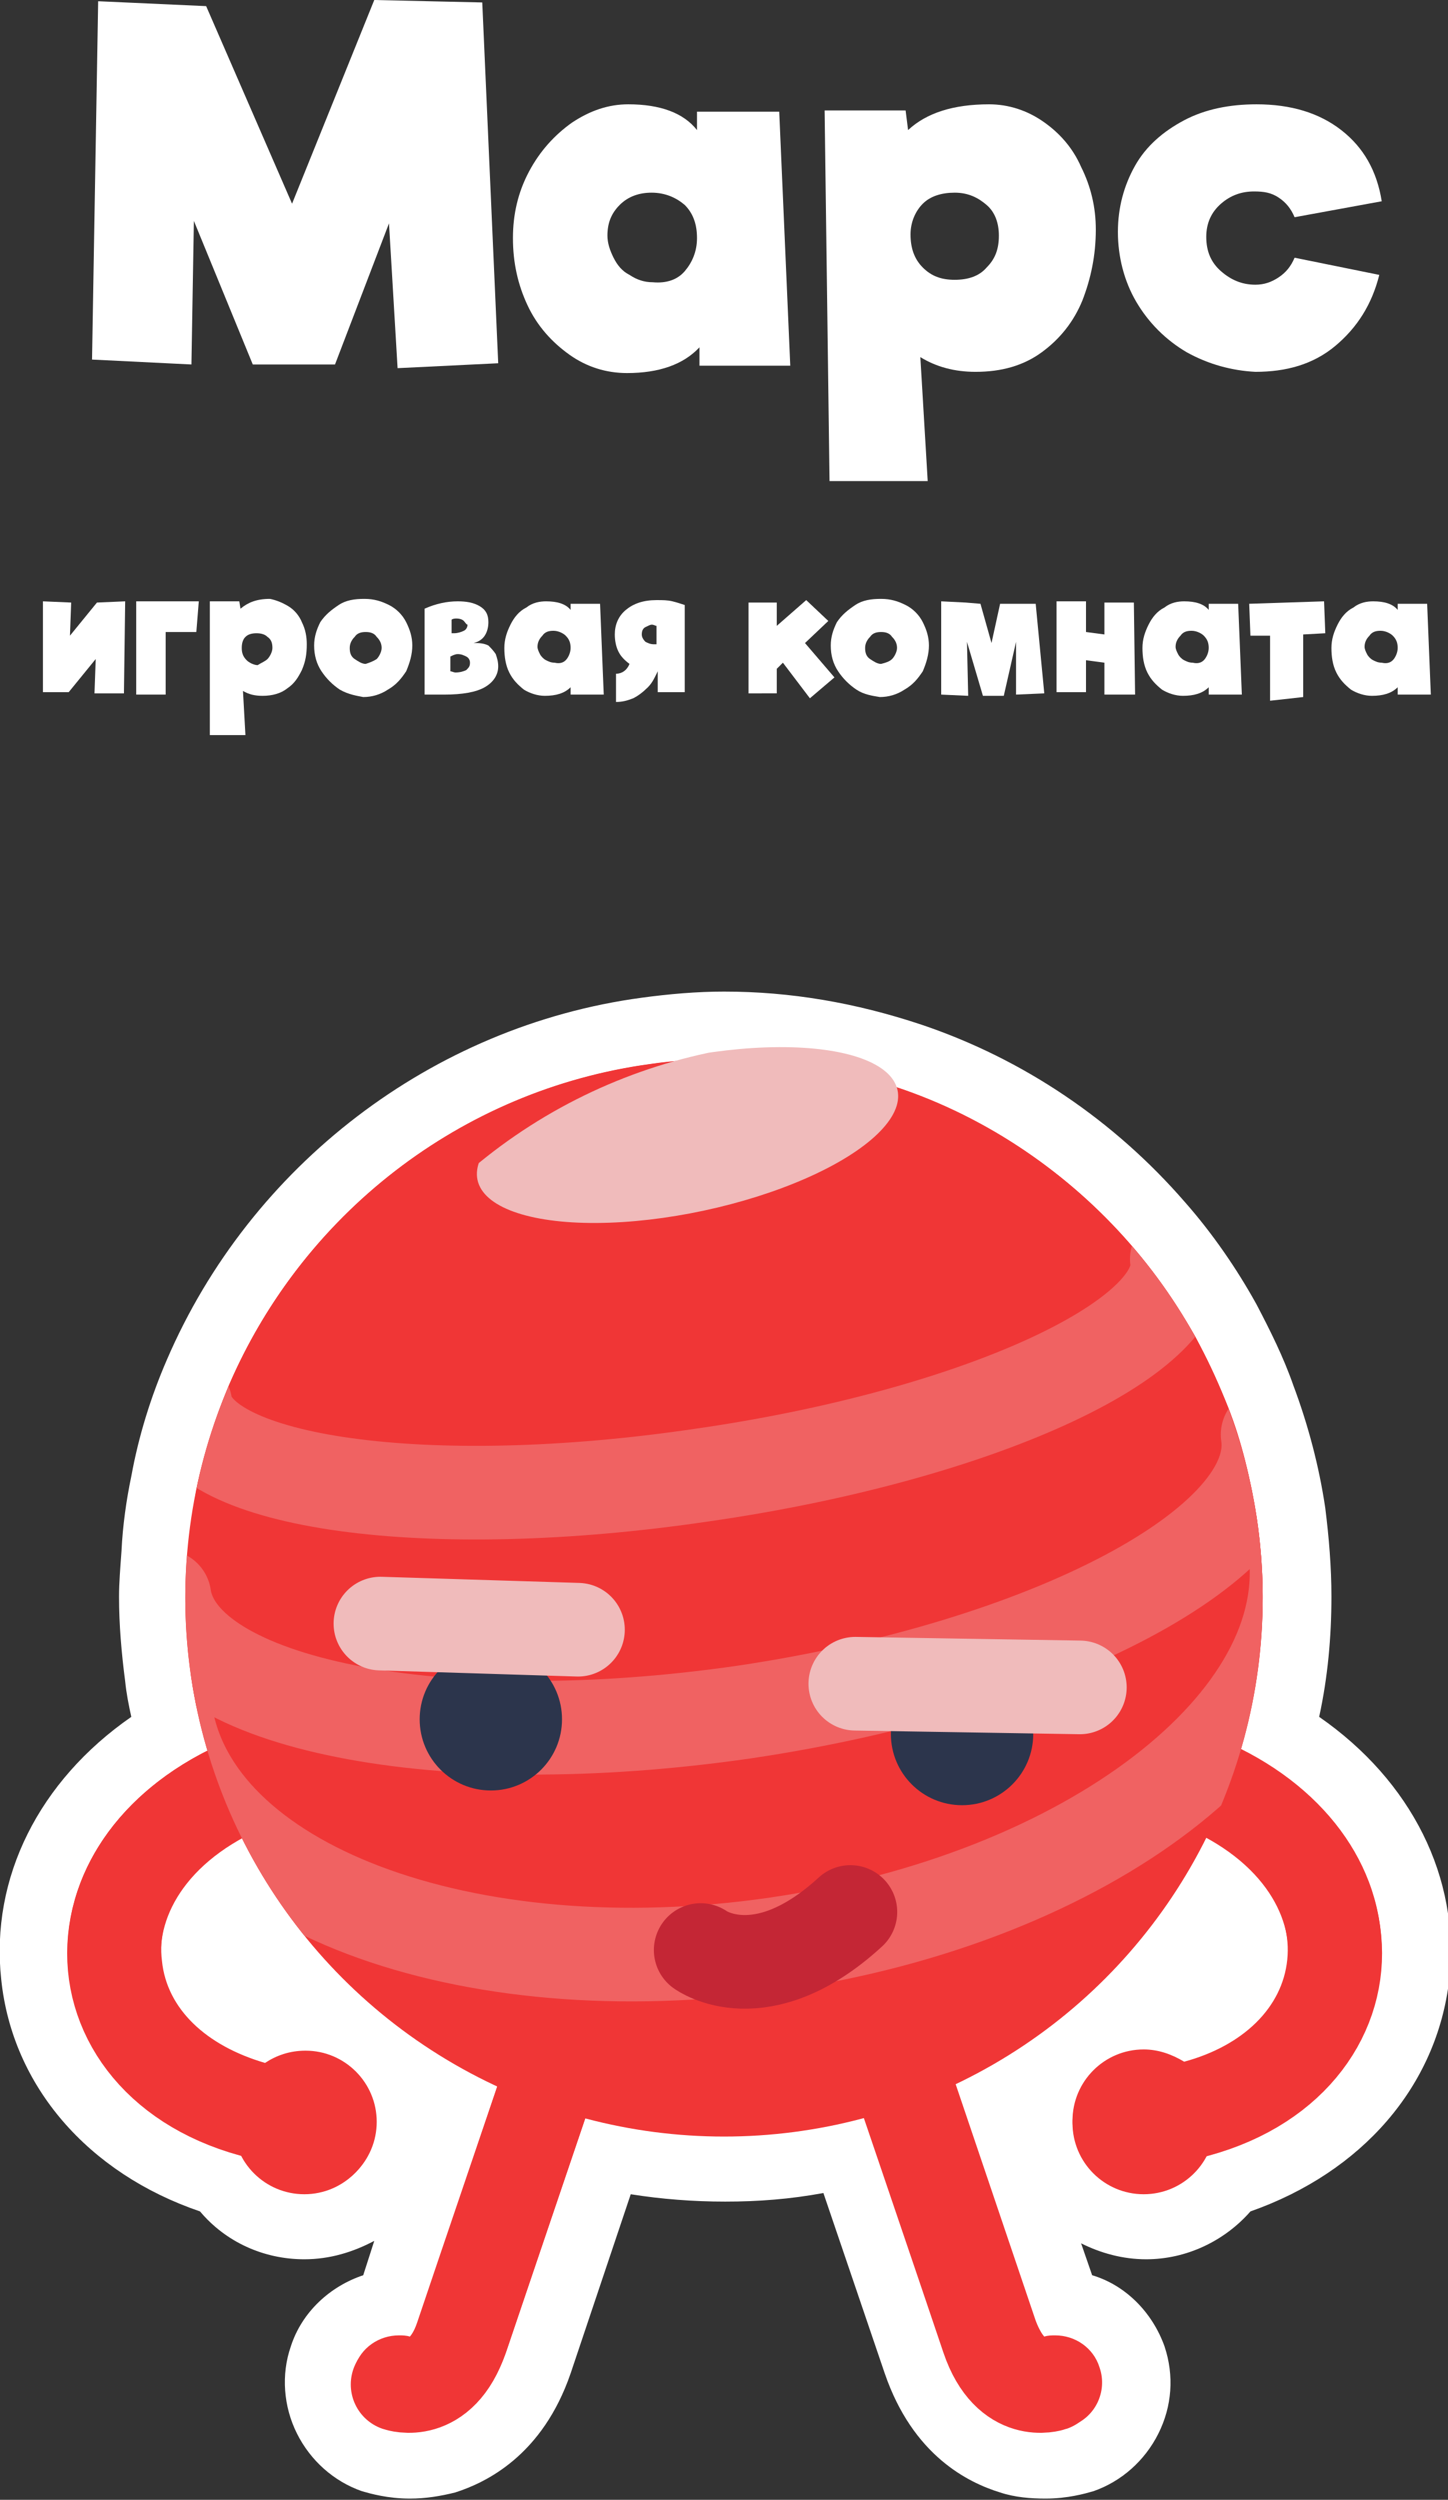 <?xml version="1.0" encoding="UTF-8"?> <!-- Generator: Adobe Illustrator 18.0.0, SVG Export Plug-In . SVG Version: 6.00 Build 0) --> <svg xmlns="http://www.w3.org/2000/svg" xmlns:xlink="http://www.w3.org/1999/xlink" id="Слой_1" x="0px" y="0px" viewBox="0 0 118 203.7" xml:space="preserve"><rect x="0" y="0" width="118" height="203.7" fill="#333333" stroke="none"/> <g> <g> <path fill="#FFFFFF" d="M40.6,29.6L32.4,30l-0.7-11.8l-4.4,11.5l-6.7,0l-4.8-11.7l-0.2,11.7l-8.1-0.4L8,0.1l8.8,0.4l7,16.1L30.5,0 l8.8,0.2L40.6,29.6z"></path> <path fill="#FFFFFF" d="M57,29.8v-1.5c-1.3,1.4-3.3,2.1-5.9,2.1c-1.7,0-3.3-0.5-4.7-1.5c-1.4-1-2.6-2.3-3.4-4 c-0.8-1.7-1.2-3.5-1.2-5.5c0-1.9,0.4-3.7,1.3-5.4c0.9-1.7,2.1-3,3.5-4c1.5-1,3-1.5,4.6-1.5c2.6,0,4.5,0.7,5.6,2.1V9.1h6.7 l0.9,20.7H57z M55.8,22.1c0.6-0.7,1-1.6,1-2.7c0-1.1-0.3-2-1-2.7c-0.7-0.6-1.6-1-2.7-1c-1,0-1.9,0.3-2.6,1c-0.7,0.7-1,1.5-1,2.5 c0,0.6,0.2,1.2,0.5,1.8s0.7,1.1,1.3,1.4c0.6,0.4,1.2,0.6,1.9,0.6C54.3,23.1,55.2,22.8,55.8,22.1z"></path> <path fill="#FFFFFF" d="M85,9.9c1.3,0.9,2.4,2.1,3.1,3.7c0.8,1.6,1.2,3.3,1.2,5.1c0,2.1-0.4,4-1.1,5.8c-0.7,1.7-1.8,3.1-3.3,4.2 c-1.5,1.1-3.3,1.6-5.4,1.6c-1.7,0-3.2-0.4-4.5-1.2l0.6,10.1h-8L67.2,9l6.6,0l0.2,1.6c1.5-1.4,3.7-2.1,6.6-2.1 C82.2,8.5,83.7,9,85,9.9z M80.4,21.8c0.7-0.7,1-1.5,1-2.6c0-1-0.3-1.9-1-2.5c-0.7-0.6-1.5-1-2.6-1c-1.1,0-2,0.3-2.6,0.9 c-0.6,0.6-1,1.5-1,2.5c0,1.1,0.3,2,1,2.7c0.7,0.7,1.5,1,2.6,1C78.9,22.8,79.8,22.5,80.4,21.8z"></path> <path fill="#FFFFFF" d="M96.7,28.7c-1.7-1-3.1-2.4-4.1-4.1c-1-1.7-1.5-3.7-1.5-5.7c0-2,0.5-3.8,1.4-5.4s2.3-2.8,4-3.7 c1.7-0.9,3.7-1.3,5.9-1.3c2.8,0,5.1,0.7,6.9,2.1c1.8,1.4,2.9,3.3,3.3,5.8l-7.1,1.3c-0.3-0.7-0.7-1.2-1.3-1.6 c-0.6-0.4-1.2-0.5-2-0.5c-1,0-1.9,0.3-2.7,1c-0.8,0.7-1.2,1.6-1.2,2.7c0,1.2,0.4,2.1,1.2,2.8c0.8,0.7,1.7,1.1,2.8,1.1 c0.7,0,1.3-0.2,1.9-0.6s1-0.9,1.3-1.6l6.9,1.4c-0.6,2.4-1.8,4.3-3.6,5.8s-4,2.1-6.5,2.1C100.4,30.2,98.5,29.7,96.7,28.7z"></path> </g> <g> <path fill="#FFFFFF" d="M7.9,49.1l2.3-0.1l-0.1,7.5H7.7l0.1-2.8l-2.2,2.7v0H3.5V49l2.3,0.1l-0.1,2.7L7.9,49.1l0,0.3L7.9,49.1z"></path> <path fill="#FFFFFF" d="M16.2,49L16,51.5h-2.5v5.1h-2.4V49L16.2,49z"></path> <path fill="#FFFFFF" d="M23.5,49.4c0.5,0.3,0.9,0.8,1.1,1.3c0.3,0.6,0.4,1.2,0.4,1.8c0,0.8-0.1,1.4-0.4,2.1 c-0.3,0.6-0.6,1.1-1.2,1.5c-0.5,0.4-1.2,0.6-2,0.6c-0.6,0-1.1-0.1-1.6-0.4l0.2,3.6h-2.9L17.1,49l2.4,0l0.1,0.6 c0.6-0.5,1.3-0.8,2.4-0.8C22.5,48.9,23,49.1,23.5,49.4z M21.8,53.7c0.2-0.2,0.4-0.6,0.4-0.9c0-0.4-0.1-0.7-0.4-0.9 c-0.2-0.2-0.5-0.3-0.9-0.3c-0.4,0-0.7,0.1-0.9,0.3c-0.2,0.2-0.3,0.5-0.3,0.9c0,0.4,0.1,0.7,0.4,1c0.2,0.2,0.6,0.4,0.9,0.4 C21.3,54,21.6,53.9,21.8,53.7z"></path> <path fill="#FFFFFF" d="M27.7,56.2c-0.6-0.4-1.1-0.9-1.5-1.5c-0.4-0.6-0.6-1.3-0.6-2.1c0-0.7,0.2-1.3,0.5-1.9 c0.4-0.6,0.9-1,1.5-1.4s1.3-0.5,2.1-0.5c0.8,0,1.4,0.2,2,0.5s1.1,0.8,1.4,1.4c0.3,0.6,0.5,1.2,0.5,1.9c0,0.7-0.2,1.4-0.5,2.1 c-0.4,0.6-0.8,1.1-1.5,1.5c-0.6,0.4-1.3,0.6-2,0.6C29.1,56.7,28.4,56.6,27.7,56.2z M30.7,53.7c0.2-0.2,0.4-0.6,0.4-0.9 c0-0.3-0.1-0.6-0.4-0.9c-0.2-0.3-0.5-0.4-0.9-0.4c-0.4,0-0.7,0.1-0.9,0.4c-0.2,0.2-0.4,0.5-0.4,0.9c0,0.4,0.1,0.7,0.4,0.9 s0.6,0.4,0.9,0.4C30.1,54,30.4,53.9,30.7,53.7z"></path> <path fill="#FFFFFF" d="M39.8,52.6c0.2,0.2,0.4,0.4,0.6,0.7c0.1,0.3,0.2,0.6,0.2,1c0,0.7-0.4,1.3-1.1,1.7 c-0.7,0.4-1.8,0.6-3.3,0.6h-1.6l0-7c0.9-0.4,1.8-0.6,2.7-0.6c0.7,0,1.3,0.1,1.8,0.4c0.5,0.3,0.7,0.7,0.7,1.3 c0,0.4-0.1,0.8-0.3,1.1c-0.2,0.3-0.5,0.5-0.9,0.6c0,0,0.1,0,0.2,0C39.3,52.4,39.6,52.5,39.8,52.6z M37.8,50.6 c-0.1-0.1-0.3-0.2-0.6-0.2c-0.1,0-0.3,0-0.4,0.1v1.1c0.1,0,0.1,0,0.2,0c0.3,0,0.6-0.1,0.8-0.2c0.2-0.1,0.3-0.3,0.3-0.5 C38,50.9,37.9,50.7,37.8,50.6z M38,54.6c0.2-0.2,0.3-0.3,0.3-0.6c0-0.2-0.1-0.4-0.3-0.5c-0.2-0.1-0.4-0.2-0.7-0.2 c-0.2,0-0.4,0.1-0.6,0.2v1.2c0.1,0,0.3,0.1,0.4,0.1C37.5,54.8,37.8,54.7,38,54.6z"></path> <path fill="#FFFFFF" d="M46.5,56.5V56c-0.5,0.5-1.2,0.7-2.1,0.7c-0.6,0-1.2-0.2-1.7-0.5c-0.5-0.4-0.9-0.8-1.2-1.4 c-0.3-0.6-0.4-1.3-0.4-2c0-0.7,0.2-1.3,0.5-1.9c0.3-0.6,0.7-1.1,1.3-1.4c0.5-0.4,1.1-0.5,1.6-0.5c0.9,0,1.6,0.2,2,0.7v-0.5h2.4 l0.3,7.4H46.5z M46.1,53.8c0.2-0.2,0.4-0.6,0.4-1c0-0.4-0.1-0.7-0.4-1c-0.2-0.2-0.6-0.4-1-0.4c-0.4,0-0.7,0.1-0.9,0.4 c-0.2,0.2-0.4,0.5-0.4,0.9c0,0.2,0.1,0.4,0.2,0.6s0.3,0.4,0.5,0.5s0.4,0.2,0.7,0.2C45.6,54.1,45.9,54,46.1,53.8z"></path> <path fill="#FFFFFF" d="M53.6,56.5l0-1.8c-0.2,0.4-0.4,0.9-0.8,1.3c-0.4,0.4-0.8,0.7-1.2,0.9c-0.5,0.2-0.9,0.3-1.4,0.3v-2.3 c0.5,0,0.9-0.3,1.1-0.8c-0.4-0.3-0.7-0.6-0.9-1s-0.3-0.9-0.3-1.4c0-0.8,0.3-1.5,0.9-2c0.6-0.5,1.4-0.8,2.5-0.8 c0.5,0,0.9,0,1.3,0.1c0.4,0.1,0.7,0.2,1,0.3l0,7.1H53.6z M52.6,51.1c-0.2,0.1-0.3,0.3-0.3,0.6c0,0.2,0.1,0.4,0.3,0.6 c0.2,0.1,0.4,0.2,0.7,0.2c0.1,0,0.2,0,0.2,0l0-1.5c-0.1,0-0.2-0.1-0.4-0.1C53,50.9,52.8,51,52.6,51.1z"></path> <path fill="#FFFFFF" d="M66,56.9L63.8,54l-0.5,0.5v2H61v-7.4h2.3V51l2.4-2.1l1.8,1.7l-1.9,1.8l2.4,2.8L66,56.9z"></path> <path fill="#FFFFFF" d="M69.8,56.2c-0.6-0.4-1.1-0.9-1.5-1.5c-0.4-0.6-0.6-1.3-0.6-2.1c0-0.7,0.2-1.3,0.5-1.9 c0.4-0.6,0.9-1,1.5-1.4s1.3-0.5,2.1-0.5c0.8,0,1.4,0.2,2,0.5s1.1,0.8,1.4,1.4c0.3,0.6,0.5,1.2,0.5,1.9c0,0.7-0.2,1.4-0.5,2.1 c-0.4,0.6-0.8,1.1-1.5,1.5c-0.6,0.4-1.3,0.6-2,0.6C71.1,56.7,70.4,56.6,69.8,56.2z M72.7,53.7c0.2-0.2,0.4-0.6,0.4-0.9 c0-0.3-0.1-0.6-0.4-0.9c-0.2-0.3-0.5-0.4-0.9-0.4c-0.4,0-0.7,0.1-0.9,0.4c-0.2,0.2-0.4,0.5-0.4,0.9c0,0.4,0.1,0.7,0.4,0.9 s0.6,0.4,0.9,0.4C72.2,54,72.5,53.9,72.7,53.7z"></path> <path fill="#FFFFFF" d="M85.1,56.5l-2.3,0.1l0-4.3l-1,4.4h-1.7l-1.3-4.4l0.1,4.4l-2.2-0.1v-7.6l2,0.1v0l1.2,0.1l0.9,3.2l0.7-3.2 h2.9L85.1,56.5z"></path> <path fill="#FFFFFF" d="M92.5,56.6l-2.5,0V54l-1.5-0.2l0,2.6h-2.4V49l2.4,0l0,2.5l1.5,0.2v-2.6l2.4,0L92.5,56.6z"></path> <path fill="#FFFFFF" d="M98.5,56.5V56c-0.5,0.5-1.2,0.7-2.1,0.7c-0.6,0-1.2-0.2-1.7-0.5c-0.5-0.4-0.9-0.8-1.2-1.4 c-0.3-0.6-0.4-1.3-0.4-2c0-0.7,0.2-1.3,0.5-1.9c0.3-0.6,0.7-1.1,1.3-1.4c0.5-0.4,1.1-0.5,1.6-0.5c0.9,0,1.6,0.2,2,0.7v-0.5h2.4 l0.3,7.4H98.5z M98.1,53.8c0.2-0.2,0.4-0.6,0.4-1c0-0.4-0.1-0.7-0.4-1c-0.2-0.2-0.6-0.4-1-0.4c-0.4,0-0.7,0.1-0.9,0.4 c-0.2,0.2-0.4,0.5-0.4,0.9c0,0.2,0.1,0.4,0.2,0.6s0.3,0.4,0.5,0.5s0.4,0.2,0.7,0.2C97.6,54.1,97.9,54,98.1,53.8z"></path> <path fill="#FFFFFF" d="M108,51.6l-1.8,0.1l0,5.1l-2.7,0.3l0-5.3l-1.6,0l-0.1-2.6l6.1-0.2L108,51.6z"></path> <path fill="#FFFFFF" d="M113.9,56.5V56c-0.5,0.5-1.2,0.7-2.1,0.7c-0.6,0-1.2-0.2-1.7-0.5c-0.5-0.4-0.9-0.8-1.2-1.4 c-0.3-0.6-0.4-1.3-0.4-2c0-0.7,0.2-1.3,0.5-1.9c0.3-0.6,0.7-1.1,1.3-1.4c0.5-0.4,1.1-0.5,1.6-0.5c0.9,0,1.6,0.2,2,0.7v-0.5h2.4 l0.3,7.4H113.9z M113.5,53.8c0.2-0.2,0.4-0.6,0.4-1c0-0.4-0.1-0.7-0.4-1c-0.2-0.2-0.6-0.4-1-0.4c-0.4,0-0.7,0.1-0.9,0.4 c-0.2,0.2-0.4,0.5-0.4,0.9c0,0.2,0.1,0.4,0.2,0.6s0.3,0.4,0.5,0.5s0.4,0.2,0.7,0.2C113,54.1,113.3,54,113.5,53.8z"></path> </g> <g> <circle fill="#FFFFFF" cx="98.3" cy="160.2" r="3.3"></circle> <ellipse fill="#FFFFFF" cx="20.4" cy="160.5" rx="3.9" ry="3.6"></ellipse> <g> <g> <path fill="#F03636" d="M85,201c-1,0-2-0.1-2.9-0.4c-2-0.6-5.7-2.4-7.6-8l-5.7-16.9c-3.2,0.7-6.5,1-9.8,1c-3.2,0-6.4-0.3-9.5-1 l-5.7,16.8c-1.9,5.5-5.5,7.3-7.6,8c-1,0.3-1.9,0.4-2.9,0.4c-1.4,0-2.5-0.3-3-0.5c-1.7-0.6-3-1.7-3.8-3.3s-0.9-3.3-0.3-5 c0.8-2.4,2.9-4.1,5.4-4.4l5.6-16.5c-2-1.1-4-2.3-5.8-3.7c1.2,1.5,1.9,3.3,1.9,5.4c0,4.7-3.8,8.5-8.5,8.5c-2.7,0-5.3-1.3-6.9-3.5 c-8.5-2.7-14.2-9.1-15.1-16.9c-0.9-7.8,3.3-15.2,10.9-19.8c-0.4-1.5-0.7-3-0.9-4.6c-0.3-2.2-0.5-4.4-0.5-6.5 c0-1.1,0-2.2,0.1-3.5c0.2-2,0.4-4,0.8-5.8c0.6-3,1.6-6.1,2.8-8.9c6.4-15,20.4-25.7,36.5-27.9c2.1-0.3,4.3-0.4,6.4-0.4 c5.1,0,10.1,0.8,15,2.5c7.9,2.7,14.9,7.4,20.3,13.7c2.1,2.4,4,5.1,5.5,7.9c1.1,2,2.1,4.1,2.9,6.2c1.1,3.1,2,6.2,2.4,9.5 c0.3,2.3,0.5,4.6,0.5,6.8c0,3.7-0.5,7.5-1.3,11.1c7.6,4.6,11.8,12,10.9,19.8c-0.9,7.8-6.6,14.2-15.1,16.9 c-1.6,2.2-4.1,3.5-6.9,3.5c-4.7,0-8.5-3.8-8.5-8.5c0-2,0.7-3.9,1.9-5.4c-1.8,1.3-3.6,2.5-5.5,3.5l5.6,16.6 c2.5,0.3,4.6,2,5.4,4.4c0.6,1.7,0.4,3.4-0.3,5s-2.1,2.7-3.8,3.3C87.5,200.7,86.5,201,85,201z M99.2,153.7 c-2.6,4.4-5.9,8.4-9.8,11.7c1.1-0.6,2.4-0.9,3.8-0.9c1.2,0,2.4,0.3,3.6,0.8c3.2-1.1,5.1-3.1,5.4-5.6 C102.4,157.6,101.3,155.4,99.2,153.7z M24.8,164.5c1.4,0,2.6,0.3,3.8,0.9c-2.1-1.8-4-3.8-5.8-5.9c-1.5-1.8-2.8-3.8-4-5.8 c-2.1,1.8-3.2,3.9-3,6c0.3,2.5,2.2,4.5,5.4,5.6C22.4,164.8,23.6,164.5,24.8,164.5z"></path> <path fill="#FFFFFF" d="M59,86.3c4.9,0,9.7,0.8,14.1,2.3c7.5,2.5,14.1,7.1,19.1,12.9c2,2.3,3.7,4.8,5.2,7.4 c1,1.9,1.9,3.8,2.7,5.8c1.1,2.8,1.8,5.8,2.3,8.9c0.3,2.1,0.5,4.2,0.5,6.4c0,4.3-0.6,8.5-1.8,12.5c7.8,3.9,12.2,10.8,11.4,18.2 c-0.8,7.1-6.2,12.7-14.2,14.8c-1,1.9-2.9,3.1-5.1,3.1c-3.2,0-5.8-2.6-5.8-5.8c0-3.2,2.6-5.8,5.8-5.8c1.2,0,2.3,0.4,3.3,1 c4.8-1.3,8-4.4,8.4-8.3c0.4-3.9-2.1-7.7-6.6-10.2c-4.4,8.8-11.6,15.9-20.5,20.1l6.6,19.5c0.3,0.8,0.6,1.2,0.7,1.3 c0.3-0.1,0.6-0.1,0.9-0.1c1.6,0,3.1,1,3.6,2.6c0.7,2-0.4,4.2-2.4,4.8c-0.3,0.1-1.1,0.3-2.1,0.3c-0.6,0-1.4-0.1-2.1-0.3 c-1.9-0.6-4.4-2.1-5.8-6.2l-6.5-19.3c-3.7,1-7.6,1.6-11.6,1.6c-3.9,0-7.7-0.5-11.3-1.5l-6.5,19.2c-1.4,4.1-3.9,5.7-5.8,6.2 c-0.8,0.2-1.5,0.3-2.1,0.3c-1.1,0-1.8-0.2-2.1-0.3c-2-0.7-3.1-2.8-2.4-4.8c0.5-1.6,2-2.6,3.6-2.6c0.3,0,0.6,0,0.9,0.1 c0.1-0.1,0.4-0.5,0.7-1.3l6.5-19.3c-6.1-2.8-11.4-7-15.6-12.2c-2-2.5-3.7-5.2-5.2-8c-4.5,2.5-7.1,6.3-6.6,10.2 c0.4,3.9,3.6,6.9,8.4,8.3c0.9-0.6,2-1,3.3-1c3.2,0,5.8,2.6,5.8,5.8c0,3.2-2.6,5.8-5.8,5.8c-2.2,0-4.1-1.3-5.1-3.1 c-8-2.2-13.4-7.7-14.2-14.8c-0.8-7.4,3.6-14.3,11.4-18.2c-0.6-2-1.1-4.2-1.4-6.3c-0.3-2-0.4-4.1-0.4-6.1c0-1.1,0.1-2.2,0.1-3.3 c0.1-1.9,0.4-3.7,0.7-5.5c0.6-2.9,1.5-5.7,2.6-8.4C24.6,99,37.5,88.8,53,86.7C55,86.4,57,86.3,59,86.3 M59,80.8 c-2.2,0-4.5,0.2-6.7,0.5C35.2,83.6,20.4,95,13.6,110.8c-1.3,3-2.3,6.2-2.9,9.5c-0.4,1.9-0.7,4-0.8,6.1c-0.1,1.4-0.2,2.6-0.2,3.7 c0,2.3,0.2,4.6,0.5,6.9c0.1,1,0.3,2,0.5,2.9c-7.5,5.2-11.5,13.1-10.6,21.4c0.9,8.7,7.1,15.8,16.2,18.9c2.1,2.5,5.2,3.9,8.5,3.9 c2.1,0,4-0.6,5.7-1.5l-0.9,2.8c-2.7,0.9-5,3-5.9,5.8c-0.8,2.3-0.6,4.9,0.5,7.1c1.1,2.2,3,3.9,5.3,4.7c0.7,0.2,2.1,0.6,3.9,0.6 c1.3,0,2.5-0.2,3.7-0.5c2.5-0.8,7.1-3,9.4-9.7l4.9-14.6c2.5,0.4,5.1,0.6,7.7,0.6c2.7,0,5.3-0.2,8-0.7l5,14.7 c2.3,6.7,6.8,8.9,9.4,9.7c1.2,0.4,2.5,0.5,3.7,0.5c1.8,0,3.2-0.4,3.9-0.6c2.3-0.8,4.2-2.5,5.3-4.7c1.1-2.2,1.3-4.7,0.5-7.1 c-1-2.8-3.2-5-5.9-5.8l-0.9-2.6c1.6,0.8,3.4,1.3,5.3,1.3c3.3,0,6.4-1.5,8.5-3.9c9.1-3.2,15.2-10.2,16.2-18.9 c0.9-8.3-3.1-16.2-10.6-21.4c0.7-3.2,1-6.5,1-9.8c0-2.4-0.2-4.8-0.5-7.2c-0.5-3.4-1.4-6.8-2.6-10c-0.8-2.3-1.9-4.5-3-6.6 c-1.6-2.9-3.6-5.8-5.8-8.3c-5.8-6.7-13.2-11.7-21.5-14.5C69.7,81.7,64.4,80.8,59,80.8L59,80.8z M96.4,162.3c1.1-1.2,2-2.5,3-3.8 c0.1,0.3,0.1,0.6,0.1,1c-0.2,1.4-1.5,2.4-2.7,3C96.6,162.3,96.5,162.3,96.4,162.3L96.4,162.3z M21.3,162.4 c-1.2-0.6-2.6-1.5-2.7-3c0-0.3,0-0.6,0.1-1c0.7,0.9,1.4,1.9,2.1,2.8c0.3,0.4,0.6,0.7,0.9,1.1C21.5,162.3,21.4,162.3,21.3,162.4 L21.3,162.4z"></path> </g> </g> <g> <g> <path fill="none" stroke="#F03636" stroke-width="7.63" stroke-linecap="round" stroke-linejoin="round" stroke-miterlimit="10" d=" M46.9,163.1c0,0-8.4,24.7-9.3,27.4c-1.7,5-5.2,3.8-5.2,3.8"></path> <path fill="none" stroke="#F03636" stroke-width="7.63" stroke-linecap="round" stroke-linejoin="round" stroke-miterlimit="10" d=" M71.2,163.1c0,0,8.4,24.7,9.3,27.4c1.7,5,5.2,3.8,5.2,3.8"></path> <circle fill="#F03636" cx="59" cy="130.2" r="43.9"></circle> <path fill="none" stroke="#F03636" stroke-width="7.63" stroke-linecap="round" stroke-miterlimit="10" d="M21.3,144.9 c-17.3,6.4-15.4,25.3,2.4,27.7"></path> <circle fill="#F03636" cx="24.8" cy="173" r="5.8"></circle> <path fill="none" stroke="#F03636" stroke-width="7.63" stroke-linecap="round" stroke-miterlimit="10" d="M96.8,144.9 c17.3,6.4,15.4,25.3-2.4,27.7"></path> <circle fill="#F03636" cx="93.2" cy="173" r="5.8"></circle> <g> <defs> <circle id="SVGID_1_" cx="59" cy="130.2" r="43.9"></circle> </defs> <clipPath id="SVGID_2_"> <use xlink:href="#SVGID_1_" overflow="visible"></use> </clipPath> <ellipse transform="matrix(0.978 -0.209 0.209 0.978 -18.073 13.73)" clip-path="url(#SVGID_2_)" fill="#F0BBBB" cx="56" cy="92.5" rx="17.5" ry="6.3"></ellipse> <path clip-path="url(#SVGID_2_)" fill="none" stroke="#F06262" stroke-width="7.63" stroke-linecap="round" stroke-miterlimit="10" d=" M95.9,102.6c0.9,6.5-16.4,14.4-38.7,17.6c-22.3,3.3-41.1,0.7-42.1-5.8"></path> <path clip-path="url(#SVGID_2_)" fill="none" stroke="#F06262" stroke-width="7.63" stroke-linecap="round" stroke-miterlimit="10" d=" M103.3,116.9c1.3,8.8-17.8,18.9-42.6,22.6c-24.8,3.6-46-0.6-47.3-9.4"></path> <path clip-path="url(#SVGID_2_)" fill="none" stroke="#F06262" stroke-width="7.63" stroke-linecap="round" stroke-miterlimit="10" d=" M105.5,126c2.1,14.2-16.8,28.7-42.2,32.4s-47.7-4.7-49.8-18.9"></path> </g> <path fill="none" stroke="#C42635" stroke-width="7.63" stroke-linecap="round" stroke-miterlimit="10" d="M57.1,158.9 c0,0,4.9,3.6,12.2-3.1"></path> <g> <g> <circle fill="#2C354C" cx="40" cy="140.1" r="5.8"></circle> </g> </g> <g> <g> <circle fill="#2C354C" cx="78.4" cy="141.3" r="5.8"></circle> </g> </g> <g> <line fill="none" stroke="#F0BBBB" stroke-width="7.63" stroke-linecap="round" stroke-miterlimit="10" x1="31" y1="132.3" x2="47.1" y2="132.8"></line> </g> <g> <line fill="none" stroke="#F0BBBB" stroke-width="7.63" stroke-linecap="round" stroke-miterlimit="10" x1="69.7" y1="137.2" x2="88" y2="137.5"></line> </g> </g> </g> </g> </g> </svg> 